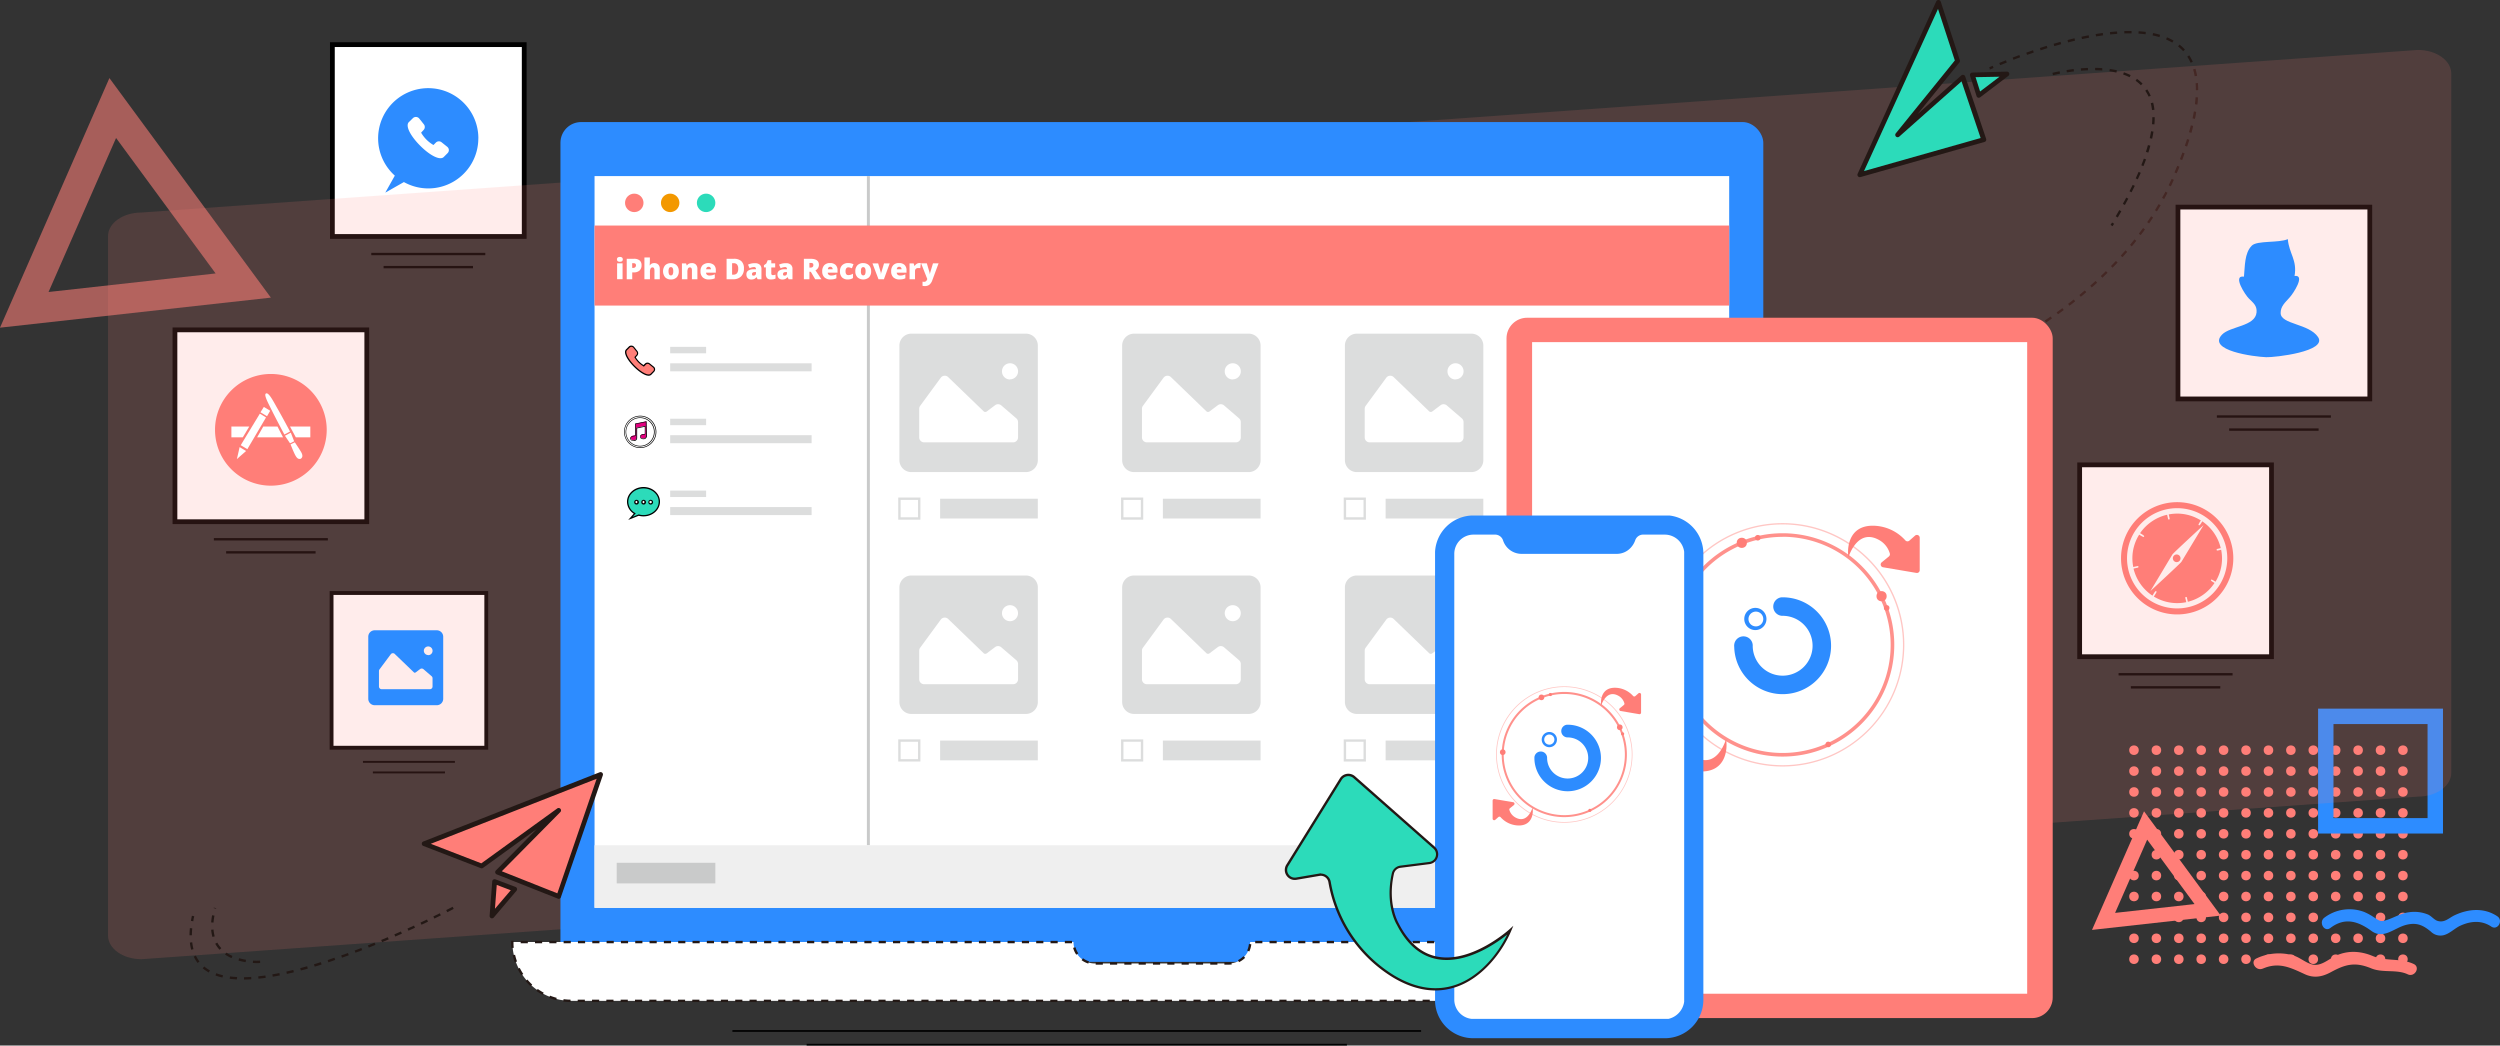 <svg id="idr" xmlns="http://www.w3.org/2000/svg" viewBox="0 0 1047.47 438.06"><rect x="0" y="0" width="1047.47" height="438.06" fill="#333333" stroke="none"/><defs><style>.cls-1{fill:#231815;}.cls-2{fill:#ff7e78;}.cls-3{fill:#2d8cff;}.cls-4{fill:#fff;}.cls-5{opacity:0.15;}.cls-6{fill:#c9caca;}.cls-7{fill:#efefef;}.cls-8{fill:#f39800;}.cls-9{fill:#2cdbba;}.cls-10{fill:#dcdddd;}.cls-11{fill:#e4007f;}.cls-12{opacity:0.85;}.cls-13{opacity:0.44;}.cls-14{opacity:0.57;}</style></defs><title>banner</title><path class="cls-1" d="M704.51,185.85l-.09-1,3-.31.11,1C705.57,185.76,704.51,185.85,704.51,185.85Zm6-.66-.12-1,3-.38.13,1Zm6-.79-.14-1,3-.43.15,1Zm6-.89-.16-1,3-.48.16,1Zm5.94-1-.17-1,3-.52.18,1Zm5.92-1.06-.19-1,3-.56.19,1Zm5.9-1.14-.19-1,2.94-.61.2,1Zm5.89-1.23-.21-1c1-.2,1.94-.42,2.93-.64l.22,1Zm5.87-1.3-.22-1,2.92-.68.23,1Zm5.85-1.39-.23-1,2.91-.72.24,1Zm5.83-1.46-.25-1,2.9-.76.26,1Zm5.81-1.55-.26-1,2.89-.8.27,1Zm5.79-1.64-.28-1,2.88-.84.28.95C777.21,171.2,776.24,171.49,775.29,171.76Zm5.76-1.72-.29-.95,2.86-.89.3,1Zm5.73-1.81-.31-.95,2.85-.93.32,1Zm5.7-1.9-.32-.94,2.83-1,.34.94Zm5.68-2-.34-.94,2.81-1,.35.94Zm5.63-2.09-.35-.94,2.79-1.08.37.93Zm5.6-2.2-.37-.92,2.77-1.13.38.92Zm5.56-2.29-.39-.92,2.75-1.19.4.92Zm5.51-2.41-.41-.91,2.73-1.24.41.91Zm5.46-2.51-.43-.91c.9-.42,1.8-.85,2.69-1.29l.44.9Zm5.38-2.63-.44-.89,2.66-1.35.46.89C833.09,149.31,832.2,149.77,831.3,150.21Zm5.34-2.74-.47-.89c.88-.46,1.76-.93,2.63-1.41l.48.88Zm5.27-2.88-.49-.87c.87-.49,1.74-1,2.6-1.48l.5.87Zm5.21-3-.52-.86,2.57-1.55.52.85Zm5.13-3.15-.54-.84,2.52-1.62.55.83Zm5-3.29-.56-.83c.83-.55,1.66-1.12,2.48-1.69l.57.82C859,134,858.12,134.59,857.29,135.15Zm5-3.43-.58-.81,2.42-1.77.6.8Zm4.85-3.59-.61-.79c.79-.61,1.58-1.22,2.36-1.84l.62.78C868.68,126.9,867.88,127.52,867.09,128.13Zm4.72-3.74-.63-.77,2.3-1.92.65.76Zm4.6-3.9-.66-.75,2.23-2,.67.74C877.91,119.16,877.16,119.83,876.41,120.49Zm4.44-4.06-.68-.73c.72-.68,1.44-1.38,2.15-2.07l.7.71C882.31,115,881.58,115.74,880.85,116.43Zm4.29-4.22-.71-.7,2.07-2.16.72.68C886.54,110.77,885.85,111.49,885.14,112.21Zm4.12-4.39-.74-.67c.66-.74,1.32-1.48,2-2.23l.76.65C890.59,106.33,889.93,107.08,889.26,107.82Zm3.92-4.54-.77-.64c.63-.77,1.26-1.54,1.87-2.32l.79.62Q894.14,102.13,893.18,103.28Zm3.73-4.72-.8-.6q.9-1.18,1.77-2.4l.81.58C898.11,97,897.51,97.76,896.91,98.56Zm3.51-4.88-.82-.57c.56-.82,1.11-1.65,1.66-2.48l.84.55C901.55,92,901,92.85,900.42,93.68Zm3.29-5.05-.85-.52c.52-.85,1-1.7,1.54-2.56l.86.51C904.75,86.92,904.23,87.78,903.71,88.63Zm3-5.19-.88-.49c.48-.87,1-1.74,1.41-2.63l.89.47C907.71,81.68,907.23,82.56,906.75,83.44Zm2.78-5.34-.9-.44c.44-.89.86-1.79,1.28-2.7l.91.42C910.4,76.29,910,77.2,909.53,78.1ZM912,72.63l-.92-.4c.4-.93.78-1.85,1.15-2.76l.93.38C912.83,70.76,912.44,71.69,912,72.63Zm2.28-5.57-.93-.36c.36-1,.72-1.88,1.05-2.8l.94.35C915,65.17,914.69,66.11,914.32,67.06Zm2.07-5.65-.95-.33c.33-1,.64-1.91.94-2.83l1,.3C917,59.48,916.72,60.44,916.39,61.41Zm1.81-5.75-1-.27c.28-1,.54-2,.77-2.89l1,.25Q918.62,54.18,918.2,55.66Zm1.47-5.85-1-.21c.22-1,.41-2,.57-2.92l1,.17C920.08,47.81,919.89,48.8,919.67,49.81Zm1-6-1-.13c.13-1,.22-2,.28-2.95l1,.06C920.92,41.81,920.82,42.83,920.69,43.86Zm-.6-6h0c0-1,0-2-.12-2.94l1-.08c.08,1,.12,2,.12,3Zm-.49-5.87a24.41,24.41,0,0,0-.67-2.86l1-.29a26.32,26.32,0,0,1,.71,3Zm-85.88-2.8v-.5l-.2-.46,1.43-.63.39.92-1.38.61Zm4.39-1.84-.39-.92,2.8-1.13.37.93Zm79.79-1a19.67,19.67,0,0,0-1.4-2.56l.84-.55a20.47,20.47,0,0,1,1.47,2.69Zm-74.22-1.25-.36-.93,2.82-1.06.35.94ZM849.31,23l-.33-.94,2.84-1,.32.94Zm65.41-1.54a18.4,18.4,0,0,0-2.14-2l.63-.78a19.37,19.37,0,0,1,2.24,2.09ZM855,21.1l-.31-1,2.88-.9.29.95Zm5.73-1.76-.28-1,2.9-.82.26,1C862.63,18.79,861.67,19.07,860.72,19.34Zm49.45-1.49a24.74,24.74,0,0,0-2.63-1.3l.39-.92A23.29,23.29,0,0,1,910.67,17Zm-43.67-.09-.25-1,2.93-.72.23,1Zm5.82-1.37-.21-1c1-.21,2-.41,3-.6l.19,1Q873.79,16.08,872.32,16.39Zm32.45-.83c-.92-.27-1.88-.51-2.87-.71l.2-1c1,.2,2,.45,2.95.73Zm-26.57-.29-.16-1c1-.17,2-.32,3-.46l.13,1C880.17,15,879.19,15.1,878.2,15.27Zm5.92-.82-.11-1c1-.11,2-.2,3-.27l.07,1C886.11,14.25,885.12,14.34,884.12,14.45ZM899,14.37c-1-.13-2-.22-3-.28l.06-1c1,.06,2,.16,3,.28ZM890.07,14l0-1c.78,0,1.55,0,2.32,0h.7v1h-.69C891.6,14,890.84,14,890.07,14Z"/><circle class="cls-2" cx="894.11" cy="314.32" r="2"/><circle class="cls-2" cx="903.5" cy="314.32" r="2"/><circle class="cls-2" cx="912.89" cy="314.32" r="2"/><circle class="cls-2" cx="922.28" cy="314.32" r="2"/><circle class="cls-2" cx="931.67" cy="314.32" r="2"/><circle class="cls-2" cx="941.06" cy="314.32" r="2"/><circle class="cls-2" cx="950.46" cy="314.32" r="2"/><circle class="cls-2" cx="959.85" cy="314.32" r="2"/><circle class="cls-2" cx="969.24" cy="314.32" r="2"/><circle class="cls-2" cx="978.63" cy="314.32" r="2"/><circle class="cls-2" cx="988.02" cy="314.32" r="2"/><circle class="cls-2" cx="997.41" cy="314.32" r="2"/><circle class="cls-2" cx="1006.8" cy="314.32" r="2"/><circle class="cls-2" cx="894.11" cy="323.08" r="2"/><circle class="cls-2" cx="903.5" cy="323.08" r="2"/><circle class="cls-2" cx="912.89" cy="323.08" r="2"/><circle class="cls-2" cx="922.28" cy="323.08" r="2"/><circle class="cls-2" cx="931.67" cy="323.08" r="2"/><circle class="cls-2" cx="941.06" cy="323.08" r="2"/><circle class="cls-2" cx="950.46" cy="323.08" r="2"/><circle class="cls-2" cx="959.85" cy="323.08" r="2"/><circle class="cls-2" cx="969.24" cy="323.08" r="2"/><circle class="cls-2" cx="978.63" cy="323.08" r="2"/><circle class="cls-2" cx="988.02" cy="323.08" r="2"/><circle class="cls-2" cx="997.41" cy="323.08" r="2"/><circle class="cls-2" cx="1006.8" cy="323.08" r="2"/><circle class="cls-2" cx="894.11" cy="331.83" r="2"/><circle class="cls-2" cx="903.5" cy="331.83" r="2"/><circle class="cls-2" cx="912.89" cy="331.83" r="2"/><circle class="cls-2" cx="922.28" cy="331.83" r="2"/><circle class="cls-2" cx="931.67" cy="331.83" r="2"/><circle class="cls-2" cx="941.06" cy="331.83" r="2"/><circle class="cls-2" cx="950.46" cy="331.83" r="2"/><circle class="cls-2" cx="959.85" cy="331.83" r="2"/><circle class="cls-2" cx="969.24" cy="331.83" r="2"/><circle class="cls-2" cx="978.63" cy="331.83" r="2"/><circle class="cls-2" cx="988.02" cy="331.83" r="2"/><circle class="cls-2" cx="997.41" cy="331.83" r="2"/><circle class="cls-2" cx="1006.8" cy="331.83" r="2"/><circle class="cls-2" cx="894.11" cy="340.59" r="2"/><circle class="cls-2" cx="903.5" cy="340.59" r="2"/><circle class="cls-2" cx="912.89" cy="340.59" r="2"/><circle class="cls-2" cx="922.28" cy="340.59" r="2"/><circle class="cls-2" cx="931.67" cy="340.59" r="2"/><circle class="cls-2" cx="941.06" cy="340.59" r="2"/><circle class="cls-2" cx="950.46" cy="340.59" r="2"/><circle class="cls-2" cx="959.85" cy="340.59" r="2"/><circle class="cls-2" cx="969.24" cy="340.59" r="2"/><circle class="cls-2" cx="978.63" cy="340.59" r="2"/><circle class="cls-2" cx="988.02" cy="340.59" r="2"/><circle class="cls-2" cx="997.41" cy="340.59" r="2"/><circle class="cls-2" cx="1006.8" cy="340.59" r="2"/><circle class="cls-2" cx="894.11" cy="349.35" r="2"/><circle class="cls-2" cx="903.5" cy="349.35" r="2"/><circle class="cls-2" cx="912.89" cy="349.35" r="2"/><circle class="cls-2" cx="922.28" cy="349.35" r="2"/><circle class="cls-2" cx="931.67" cy="349.35" r="2"/><circle class="cls-2" cx="941.06" cy="349.35" r="2"/><circle class="cls-2" cx="950.46" cy="349.35" r="2"/><circle class="cls-2" cx="959.85" cy="349.35" r="2"/><circle class="cls-2" cx="969.24" cy="349.35" r="2"/><circle class="cls-2" cx="978.63" cy="349.35" r="2"/><circle class="cls-2" cx="988.02" cy="349.35" r="2"/><circle class="cls-2" cx="997.41" cy="349.35" r="2"/><circle class="cls-2" cx="1006.8" cy="349.35" r="2"/><circle class="cls-2" cx="894.11" cy="358.11" r="2"/><circle class="cls-2" cx="903.5" cy="358.11" r="2"/><circle class="cls-2" cx="912.89" cy="358.11" r="2"/><circle class="cls-2" cx="922.28" cy="358.11" r="2"/><circle class="cls-2" cx="931.67" cy="358.11" r="2"/><circle class="cls-2" cx="941.06" cy="358.11" r="2"/><circle class="cls-2" cx="950.46" cy="358.11" r="2"/><circle class="cls-2" cx="959.85" cy="358.11" r="2"/><circle class="cls-2" cx="969.24" cy="358.11" r="2"/><circle class="cls-2" cx="978.63" cy="358.11" r="2"/><circle class="cls-2" cx="988.02" cy="358.11" r="2"/><circle class="cls-2" cx="997.41" cy="358.11" r="2"/><circle class="cls-2" cx="1006.8" cy="358.11" r="2"/><circle class="cls-2" cx="894.11" cy="366.86" r="2"/><circle class="cls-2" cx="903.5" cy="366.86" r="2"/><circle class="cls-2" cx="912.89" cy="366.86" r="2"/><circle class="cls-2" cx="922.28" cy="366.86" r="2"/><circle class="cls-2" cx="931.67" cy="366.86" r="2"/><circle class="cls-2" cx="941.06" cy="366.86" r="2"/><circle class="cls-2" cx="950.46" cy="366.86" r="2"/><circle class="cls-2" cx="959.85" cy="366.86" r="2"/><circle class="cls-2" cx="969.24" cy="366.86" r="2"/><circle class="cls-2" cx="978.63" cy="366.86" r="2"/><circle class="cls-2" cx="988.02" cy="366.86" r="2"/><circle class="cls-2" cx="997.41" cy="366.86" r="2"/><circle class="cls-2" cx="1006.8" cy="366.86" r="2"/><circle class="cls-2" cx="894.11" cy="375.62" r="2"/><circle class="cls-2" cx="903.5" cy="375.62" r="2"/><circle class="cls-2" cx="912.89" cy="375.62" r="2"/><circle class="cls-2" cx="922.28" cy="375.62" r="2"/><circle class="cls-2" cx="931.67" cy="375.62" r="2"/><circle class="cls-2" cx="941.06" cy="375.62" r="2"/><circle class="cls-2" cx="950.46" cy="375.62" r="2"/><circle class="cls-2" cx="959.85" cy="375.62" r="2"/><circle class="cls-2" cx="969.24" cy="375.62" r="2"/><circle class="cls-2" cx="978.63" cy="375.62" r="2"/><circle class="cls-2" cx="988.02" cy="375.62" r="2"/><circle class="cls-2" cx="997.41" cy="375.62" r="2"/><circle class="cls-2" cx="1006.8" cy="375.62" r="2"/><circle class="cls-2" cx="894.11" cy="384.38" r="2"/><circle class="cls-2" cx="903.5" cy="384.38" r="2"/><circle class="cls-2" cx="912.89" cy="384.38" r="2"/><circle class="cls-2" cx="922.28" cy="384.38" r="2"/><circle class="cls-2" cx="931.67" cy="384.38" r="2"/><circle class="cls-2" cx="941.06" cy="384.38" r="2"/><circle class="cls-2" cx="950.46" cy="384.38" r="2"/><circle class="cls-2" cx="959.85" cy="384.38" r="2"/><circle class="cls-2" cx="969.24" cy="384.38" r="2"/><circle class="cls-2" cx="978.63" cy="384.38" r="2"/><circle class="cls-2" cx="988.02" cy="384.38" r="2"/><circle class="cls-2" cx="997.41" cy="384.38" r="2"/><circle class="cls-2" cx="1006.8" cy="384.38" r="2"/><circle class="cls-2" cx="894.11" cy="393.14" r="2"/><circle class="cls-2" cx="903.5" cy="393.14" r="2"/><circle class="cls-2" cx="912.89" cy="393.14" r="2"/><circle class="cls-2" cx="922.28" cy="393.14" r="2"/><circle class="cls-2" cx="931.67" cy="393.14" r="2"/><circle class="cls-2" cx="941.06" cy="393.14" r="2"/><circle class="cls-2" cx="950.46" cy="393.14" r="2"/><circle class="cls-2" cx="959.85" cy="393.14" r="2"/><circle class="cls-2" cx="969.24" cy="393.14" r="2"/><circle class="cls-2" cx="978.63" cy="393.14" r="2"/><circle class="cls-2" cx="988.02" cy="393.14" r="2"/><circle class="cls-2" cx="997.41" cy="393.14" r="2"/><circle class="cls-2" cx="1006.8" cy="393.14" r="2"/><circle class="cls-2" cx="894.11" cy="401.9" r="2"/><circle class="cls-2" cx="903.5" cy="401.9" r="2"/><circle class="cls-2" cx="912.89" cy="401.9" r="2"/><circle class="cls-2" cx="922.28" cy="401.9" r="2"/><circle class="cls-2" cx="931.67" cy="401.9" r="2"/><circle class="cls-2" cx="941.06" cy="401.9" r="2"/><circle class="cls-2" cx="950.46" cy="401.9" r="2"/><circle class="cls-2" cx="959.85" cy="401.9" r="2"/><circle class="cls-2" cx="969.24" cy="401.9" r="2"/><circle class="cls-2" cx="978.63" cy="401.9" r="2"/><circle class="cls-2" cx="988.02" cy="401.9" r="2"/><circle class="cls-2" cx="997.41" cy="401.9" r="2"/><circle class="cls-2" cx="1006.8" cy="401.9" r="2"/><path class="cls-3" d="M1023.58,349.24H971.25V296.91h52.33Zm-45.88-6.46h39.42V303.37H977.7Z"/><path class="cls-2" d="M930.47,383.62l-53.94,6,21.79-49.7Zm-44.27-1.13,33.28-3.69-19.84-27Z"/><path class="cls-2" d="M948.11,405.83c6.71-2.88,11.53-.44,17.6,2.36,3.9,1.79,7.39,1.06,11-.92,6.23-3.37,10.17-4.28,16.86-1.52,4.91,2,10.58.27,15.24,2.48,2.89,1.37,5.43-2.94,2.52-4.32-5.5-2.6-11.53-1-17.14-3.33-5-2.1-10.19-2.47-15.26-.25-3.09,1.36-6.37,4.65-10,3.8-2.79-.65-5.2-2.92-8-3.79a21.85,21.85,0,0,0-15.4,1.18c-3,1.26-.4,5.57,2.53,4.31Z"/><path class="cls-3" d="M976.43,388.79c6.1-4.62,11.64-2.77,17.19,1.27,5.15,3.74,9.53-1.4,14.81-2.62,4.31-1,6.9.26,10.11,2.93a5.65,5.65,0,0,0,5.06,1.52c2.69-.54,4.9-3,7.36-4.08,4.31-1.94,8.81-2.3,12.85.41,2.68,1.8,5.18-2.53,2.52-4.32-5.48-3.68-12.11-3.15-17.9-.41-2.43,1.15-4.27,3.35-7.31,2.29-1.2-.42-2.48-2-3.76-2.58a15.09,15.09,0,0,0-7.86-1c-3.6.43-6.28,2.26-9.6,3.31-2.68.85-3.08.18-5.33-1.23a23.53,23.53,0,0,0-4-2.18,17.44,17.44,0,0,0-16.7,2.4c-2.53,1.92,0,6.26,2.53,4.31Z"/><rect x="306.87" y="431.6" width="288.56" height="0.73"/><rect x="337.98" y="437.33" width="226.35" height="0.73"/><rect x="89.6" y="225.45" width="47.78" height="1"/><rect x="94.75" y="230.93" width="37.48" height="1"/><rect class="cls-4" x="73.3" y="138.21" width="80.38" height="80.38"/><path d="M154.68,219.59H72.3V137.21h82.38Zm-80.38-2h78.38V139.21H74.3Z"/><rect x="152.07" y="318.81" width="38.53" height="0.81"/><rect x="156.22" y="323.23" width="30.22" height="0.81"/><rect class="cls-4" x="138.93" y="248.46" width="64.82" height="64.82"/><path d="M204.55,314.09H138.12V247.66h66.43Zm-64.82-1.61h63.21V249.27H139.73Z"/><rect x="928.84" y="174.01" width="47.78" height="1"/><rect x="933.99" y="179.49" width="37.48" height="1"/><rect class="cls-4" x="912.54" y="86.77" width="80.38" height="80.38"/><path d="M993.92,168.15H911.54V85.77h82.38Zm-80.38-2h78.38V87.77H913.54Z"/><rect x="887.65" y="282.01" width="47.78" height="1"/><rect x="892.8" y="287.49" width="37.48" height="1"/><rect class="cls-4" x="871.35" y="194.77" width="80.38" height="80.38"/><path d="M952.73,276.15H870.35V193.77h82.38Zm-80.38-2h78.38V195.77H872.35Z"/><rect x="155.56" y="105.93" width="47.78" height="1"/><rect x="160.71" y="111.42" width="37.48" height="1"/><rect class="cls-4" x="139.26" y="18.7" width="80.38" height="80.38"/><path d="M220.64,100.08H138.26V17.7h82.38Zm-80.38-2h78.38V19.7H140.26Z"/><g class="cls-5"><path class="cls-2" d="M1013.05,333.77,59.27,401.89c-7.72,0-14-4.42-14-9.87V98.92c0-5.45,6.25-9.87,14-9.87l953.78-68.12c7.71,0,14,4.42,14,9.86V323.9C1027,329.35,1020.76,333.77,1013.05,333.77Z"/></g><rect class="cls-3" x="234.82" y="51.14" width="503.98" height="351.88" rx="8.68"/><rect class="cls-4" x="249.11" y="73.78" width="475.4" height="306.59"/><rect class="cls-6" x="363.22" y="73.78" width="1.24" height="280.37"/><rect class="cls-7" x="249.11" y="354.16" width="475.4" height="26.21"/><rect class="cls-2" x="249.11" y="94.5" width="475.4" height="33.53"/><path class="cls-4" d="M759,394.69a24.65,24.65,0,0,1-24.66,24.66h-495a24.66,24.66,0,0,1-24.66-24.66H449.78a9,9,0,0,0,9,9h56a9,9,0,0,0,9-9Z"/><path class="cls-1" d="M734.32,419.85h-.27v-1h.27a23.76,23.76,0,0,0,2.67-.15l.11,1A25.91,25.91,0,0,1,734.32,419.85Zm-3.27,0h-3v-1h3Zm-6,0h-3v-1h3Zm-6,0h-3v-1h3Zm-6,0h-3v-1h3Zm-6,0h-3v-1h3Zm-6,0h-3v-1h3Zm-6,0h-3v-1h3Zm-6,0h-3v-1h3Zm-6,0h-3v-1h3Zm-6,0h-3v-1h3Zm-6,0h-3v-1h3Zm-6,0h-3v-1h3Zm-6,0h-3v-1h3Zm-6,0h-3v-1h3Zm-6,0h-3v-1h3Zm-6,0h-3v-1h3Zm-6,0h-3v-1h3Zm-6,0h-3v-1h3Zm-6,0h-3v-1h3Zm-6,0h-3v-1h3Zm-6,0h-3v-1h3Zm-6,0h-3v-1h3Zm-6,0h-3v-1h3Zm-6,0h-3v-1h3Zm-6,0h-3v-1h3Zm-6,0h-3v-1h3Zm-6,0h-3v-1h3Zm-6,0h-3v-1h3Zm-6,0h-3v-1h3Zm-6,0h-3v-1h3Zm-6,0h-3v-1h3Zm-6,0h-3v-1h3Zm-6,0h-3v-1h3Zm-6,0h-3v-1h3Zm-6,0h-3v-1h3Zm-6,0h-3v-1h3Zm-6,0h-3v-1h3Zm-6,0h-3v-1h3Zm-6,0h-3v-1h3Zm-6,0h-3v-1h3Zm-6,0h-3v-1h3Zm-6,0h-3v-1h3Zm-6,0h-3v-1h3Zm-6,0h-3v-1h3Zm-6,0h-3v-1h3Zm-6,0h-3v-1h3Zm-6,0h-3v-1h3Zm-6,0h-3v-1h3Zm-6,0h-3v-1h3Zm-6,0h-3v-1h3Zm-6,0h-3v-1h3Zm-6,0h-3v-1h3Zm-6,0h-3v-1h3Zm-6,0h-3v-1h3Zm-6,0h-3v-1h3Zm-6,0h-3v-1h3Zm-6,0h-3v-1h3Zm-6,0h-3v-1h3Zm-6,0h-3v-1h3Zm-6,0h-3v-1h3Zm-6,0h-3v-1h3Zm-6,0h-3v-1h3Zm-6,0h-3v-1h3Zm-6,0h-3v-1h3Zm-6,0h-3v-1h3Zm-6,0h-3v-1h3Zm-6,0h-3v-1h3Zm-6,0h-3v-1h3Zm-6,0h-3v-1h3Zm-6,0h-3v-1h3Zm-6,0h-3v-1h3Zm-6,0h-3v-1h3Zm-6,0h-3v-1h3Zm-6,0h-3v-1h3Zm-6,0h-3v-1h3Zm-6,0h-3v-1h3Zm-6,0h-3v-1h3Zm-6,0h-3v-1h3Zm-6,0h-3v-1h3Zm-6,0h-3v-1h3Zm-6,0h-3v-1h3Zm-6,0h-3v-1h3Zm-6,0a28.06,28.06,0,0,1-3.05-.22l.13-1a23.77,23.77,0,0,0,2.93.21Zm501.06-.68-.23-1a22.74,22.74,0,0,0,2.81-.85l.35.94A24.7,24.7,0,0,1,740.11,419.17ZM233,419.05a25.34,25.34,0,0,1-2.91-.95l.37-.93a23.29,23.29,0,0,0,2.79.91Zm512.85-2-.46-.89a23.65,23.65,0,0,0,2.52-1.51l.57.83A26.84,26.84,0,0,1,745.84,417.06Zm-518.53-.25a25.54,25.54,0,0,1-2.59-1.62l.58-.82a23.63,23.63,0,0,0,2.49,1.56Zm523.57-3.19-.66-.75c.4-.36.79-.72,1.17-1.1s.62-.64.92-1l.75.66q-.46.53-1,1C751.71,412.87,751.3,413.25,750.88,413.62Zm-528.54-.35a26,26,0,0,1-2.13-2.2l.76-.65a23.89,23.89,0,0,0,2,2.11ZM755,409.07l-.82-.58a22.91,22.91,0,0,0,1.53-2.5l.89.47A26.07,26.07,0,0,1,755,409.07Zm-536.59-.44a25.62,25.62,0,0,1-1.54-2.64l.9-.45a22.94,22.94,0,0,0,1.47,2.54Zm296.42-4.45H513v-1h1.75a9.23,9.23,0,0,0,1.18-.08l.14,1A9.76,9.76,0,0,1,514.78,404.18Zm-4.75,0h-3v-1h3Zm-6,0h-3v-1h3Zm-6,0h-3v-1h3Zm-6,0h-3v-1h3Zm-6,0h-3v-1h3Zm-6,0h-3v-1h3Zm-6,0h-3v-1h3Zm-6,0h-3v-1h3Zm-6,0h-3v-1h3Zm-6.1-.45a9.72,9.72,0,0,1-2.81-1.44l.6-.8a8.54,8.54,0,0,0,2.51,1.29Zm301.88-.06-.93-.36a24.58,24.58,0,0,0,.88-2.8l1,.24A23,23,0,0,1,757.81,403.67Zm-542.19-.49a22.88,22.88,0,0,1-.86-2.93l1-.22a22.62,22.62,0,0,0,.82,2.81Zm303.49,0-.46-.89a8.5,8.5,0,0,0,2.18-1.58l.1-.09.72.69-.11.11A10,10,0,0,1,519.11,403.15ZM450.94,400a9.42,9.42,0,0,1-1.32-2.86l1-.26a8.27,8.27,0,0,0,1.18,2.56Zm72.49-1.33-.9-.42a8.53,8.53,0,0,0,.75-2.72l1,.11A9.44,9.44,0,0,1,523.43,398.68Zm235.85-.94-1-.12a24,24,0,0,0,.18-2.93h1A26,26,0,0,1,759.28,397.74Zm-545-.51c-.08-.84-.12-1.69-.13-2.54v-.5h1v.92c0,.68,0,1.35.12,2Zm542.64-2h-3v-1h3Zm-6,0h-3v-1h3Zm-6,0h-3v-1h3Zm-6,0h-3v-1h3Zm-6,0h-3v-1h3Zm-6,0h-3v-1h3Zm-6,0h-3v-1h3Zm-6,0h-3v-1h3Zm-6,0h-3v-1h3Zm-6,0h-3v-1h3Zm-6,0h-3v-1h3Zm-6,0h-3v-1h3Zm-6,0h-3v-1h3Zm-6,0h-3v-1h3Zm-6,0h-3v-1h3Zm-6,0h-3v-1h3Zm-6,0h-3v-1h3Zm-6,0h-3v-1h3Zm-6,0h-3v-1h3Zm-6,0h-3v-1h3Zm-6,0h-3v-1h3Zm-6,0h-3v-1h3Zm-6,0h-3v-1h3Zm-6,0h-3v-1h3Zm-6,0h-3v-1h3Zm-6,0h-3v-1h3Zm-6,0h-3v-1h3Zm-6,0h-3v-1h3Zm-6,0h-3v-1h3Zm-6,0h-3v-1h3Zm-6,0h-3v-1h3Zm-6,0h-3v-1h3Zm-6,0h-3v-1h3Zm-6,0h-3v-1h3Zm-6,0h-3v-1h3Zm-6,0h-3v-1h3Zm-6,0h-3v-1h3Zm-6,0h-3v-1h3Zm-6,0h-3v-1h3Zm-79.76,0h-3v-1h3Zm-6,0h-3v-1h3Zm-6,0h-3v-1h3Zm-6,0h-3v-1h3Zm-6,0h-3v-1h3Zm-6,0h-3v-1h3Zm-6,0h-3v-1h3Zm-6,0h-3v-1h3Zm-6,0h-3v-1h3Zm-6,0h-3v-1h3Zm-6,0h-3v-1h3Zm-6,0h-3v-1h3Zm-6,0h-3v-1h3Zm-6,0h-3v-1h3Zm-6,0h-3v-1h3Zm-6,0h-3v-1h3Zm-6,0h-3v-1h3Zm-6,0h-3v-1h3Zm-6,0h-3v-1h3Zm-6,0h-3v-1h3Zm-6,0h-3v-1h3Zm-6,0h-3v-1h3Zm-6,0h-3v-1h3Zm-6,0h-3v-1h3Zm-6,0h-3v-1h3Zm-6,0h-3v-1h3Zm-6,0h-3v-1h3Zm-6,0h-3v-1h3Zm-6,0h-3v-1h3Zm-6,0h-3v-1h3Zm-6,0h-3v-1h3Zm-6,0h-3v-1h3Zm-6,0h-3v-1h3Zm-6,0h-3v-1h3Zm-6,0h-3v-1h3Zm-6,0h-3v-1h3Zm-6,0h-3v-1h3Zm-6,0h-3v-1h3Zm-6,0h-3v-1h3Z"/><circle class="cls-2" cx="265.75" cy="85" r="3.87"/><circle class="cls-8" cx="280.8" cy="85" r="3.87"/><circle class="cls-9" cx="295.85" cy="85" r="3.87"/><path class="cls-4" d="M258.5,108.68a1,1,0,0,1,.29-.76,1.38,1.38,0,0,1,.93-.26,1.41,1.41,0,0,1,.93.26,1,1,0,0,1,.29.76c0,.68-.41,1-1.22,1S258.5,109.36,258.5,108.68Zm2.35,8.3h-2.29v-6.64h2.29Z"/><path class="cls-4" d="M268.8,111.13a2.88,2.88,0,0,1-.84,2.22,3.44,3.44,0,0,1-2.41.78h-.65V117h-2.31v-8.57h3a3.59,3.59,0,0,1,2.44.71A2.52,2.52,0,0,1,268.8,111.13Zm-3.9,1.12h.42a1.13,1.13,0,0,0,.83-.3,1,1,0,0,0,.31-.81c0-.57-.32-.86-1-.86h-.6Z"/><path class="cls-4" d="M274.21,117v-3.63c0-.89-.26-1.33-.79-1.33a.9.9,0,0,0-.83.47,3.34,3.34,0,0,0-.27,1.57V117H270v-9.12h2.29v1.29q0,.88-.09,2h.11a1.81,1.81,0,0,1,.78-.73,2.44,2.44,0,0,1,1-.21,2.3,2.3,0,0,1,1.74.64,2.5,2.5,0,0,1,.61,1.8V117Z"/><path class="cls-4" d="M284.41,113.64a3.53,3.53,0,0,1-.87,2.54,3.24,3.24,0,0,1-2.46.91,3.17,3.17,0,0,1-2.4-.93,4,4,0,0,1,0-5,3.28,3.28,0,0,1,2.46-.9,3.49,3.49,0,0,1,1.73.42,2.83,2.83,0,0,1,1.16,1.19A3.86,3.86,0,0,1,284.41,113.64Zm-4.3,0a2.94,2.94,0,0,0,.23,1.3.79.79,0,0,0,.77.45.78.78,0,0,0,.75-.45,3,3,0,0,0,.22-1.3,2.86,2.86,0,0,0-.22-1.28.79.79,0,0,0-.76-.44.8.8,0,0,0-.76.43A2.89,2.89,0,0,0,280.11,113.64Z"/><path class="cls-4" d="M289.91,117v-3.63a2.06,2.06,0,0,0-.19-1,.65.65,0,0,0-.61-.33.88.88,0,0,0-.84.46,3.54,3.54,0,0,0-.26,1.59V117h-2.29v-6.64h1.73l.28.82h.14a1.81,1.81,0,0,1,.81-.71,3,3,0,0,1,1.19-.23,2.26,2.26,0,0,1,1.72.64,2.47,2.47,0,0,1,.61,1.8V117Z"/><path class="cls-4" d="M297,117.09a3.55,3.55,0,0,1-2.57-.88,3.32,3.32,0,0,1-.92-2.51,3.6,3.6,0,0,1,.85-2.58,3.77,3.77,0,0,1,4.74-.12,3,3,0,0,1,.82,2.25v1h-4.09a1.15,1.15,0,0,0,.4.88,1.62,1.62,0,0,0,1.05.31,4.86,4.86,0,0,0,1.11-.11,6.11,6.11,0,0,0,1.1-.39v1.65a4.12,4.12,0,0,1-1.12.38A7.76,7.76,0,0,1,297,117.09Zm-.13-5.31a1,1,0,0,0-.68.25,1.21,1.21,0,0,0-.32.8h2a1.2,1.2,0,0,0-.27-.77A.91.91,0,0,0,296.83,111.78Z"/><path class="cls-4" d="M311.7,112.51a4.4,4.4,0,0,1-1.18,3.3A4.51,4.51,0,0,1,307.2,117h-2.77v-8.57h3a4.49,4.49,0,0,1,3.19,1A4,4,0,0,1,311.7,112.51Zm-2.4.08a2.72,2.72,0,0,0-.47-1.74,1.71,1.71,0,0,0-1.41-.57h-.68v4.8h.52a1.88,1.88,0,0,0,1.55-.62A3,3,0,0,0,309.3,112.59Z"/><path class="cls-4" d="M317.43,117l-.44-.88h-.05a2.54,2.54,0,0,1-.94.78,3.11,3.11,0,0,1-1.24.21,2,2,0,0,1-1.48-.56,2.19,2.19,0,0,1-.54-1.58,1.8,1.8,0,0,1,.74-1.58,4,4,0,0,1,2.14-.58l1.11,0v-.09a.72.72,0,0,0-.81-.82,4.8,4.8,0,0,0-1.85.49l-.66-1.51a6.34,6.34,0,0,1,2.93-.6,2.87,2.87,0,0,1,2,.63,2.28,2.28,0,0,1,.7,1.77V117Zm-1.7-1.5a1,1,0,0,0,.71-.27.85.85,0,0,0,.3-.68V114l-.53,0c-.75,0-1.13.31-1.13.84S315.3,115.48,315.73,115.48Z"/><path class="cls-4" d="M323.83,115.28a3.23,3.23,0,0,0,1.11-.23v1.67a4.38,4.38,0,0,1-.89.29,5.54,5.54,0,0,1-1,.08,2.16,2.16,0,0,1-1.66-.56,2.55,2.55,0,0,1-.51-1.74v-2.74h-.8v-.93l1-.72.59-1.39h1.5v1.33h1.63v1.71h-1.63v2.59C323.21,115.07,323.41,115.28,323.83,115.28Z"/><path class="cls-4" d="M330.43,117l-.44-.88h-.05a2.62,2.62,0,0,1-.94.78,3.16,3.16,0,0,1-1.25.21,2,2,0,0,1-1.47-.56,2.19,2.19,0,0,1-.54-1.58,1.77,1.77,0,0,1,.74-1.58,4,4,0,0,1,2.14-.58l1.1,0v-.09a.72.72,0,0,0-.81-.82,4.76,4.76,0,0,0-1.84.49l-.66-1.51a6.34,6.34,0,0,1,2.93-.6,2.83,2.83,0,0,1,2,.63,2.25,2.25,0,0,1,.7,1.77V117Zm-1.7-1.5a1,1,0,0,0,.71-.27.84.84,0,0,0,.29-.68V114l-.52,0c-.76,0-1.13.31-1.13.84S328.29,115.48,328.73,115.48Z"/><path class="cls-4" d="M339.14,113.86V117h-2.32v-8.57h2.81q3.5,0,3.49,2.53a2.52,2.52,0,0,1-1.45,2.3l2.5,3.74h-2.63l-1.82-3.12Zm0-1.74h.43c.81,0,1.22-.36,1.22-1.07s-.4-.89-1.19-.89h-.46Z"/><path class="cls-4" d="M348,117.09a3.56,3.56,0,0,1-2.58-.88,3.32,3.32,0,0,1-.92-2.51,3.65,3.65,0,0,1,.85-2.58,3.19,3.19,0,0,1,2.43-.9,3.24,3.24,0,0,1,2.32.78,3,3,0,0,1,.81,2.25v1h-4.09a1.12,1.12,0,0,0,.41.88,1.57,1.57,0,0,0,1,.31,4.86,4.86,0,0,0,1.11-.11,5.85,5.85,0,0,0,1.1-.39v1.65a4.17,4.17,0,0,1-1.11.38A7.83,7.83,0,0,1,348,117.09Zm-.14-5.31a1,1,0,0,0-.68.25,1.2,1.2,0,0,0-.31.8h2a1.1,1.1,0,0,0-.27-.77A.9.9,0,0,0,347.88,111.78Z"/><path class="cls-4" d="M355.25,117.09a3.26,3.26,0,0,1-2.47-.88,3.49,3.49,0,0,1-.84-2.52,3.44,3.44,0,0,1,.91-2.56,3.49,3.49,0,0,1,2.58-.91,4.94,4.94,0,0,1,2.18.5l-.68,1.7a6.78,6.78,0,0,0-.76-.29,2.29,2.29,0,0,0-.74-.11,1,1,0,0,0-.86.43,2.15,2.15,0,0,0-.3,1.23c0,1.06.39,1.59,1.18,1.59a3.57,3.57,0,0,0,1.93-.59v1.83A3.77,3.77,0,0,1,355.25,117.09Z"/><path class="cls-4" d="M365,113.64a3.49,3.49,0,0,1-.88,2.54,3.67,3.67,0,0,1-4.86,0,3.51,3.51,0,0,1-.89-2.52,3.44,3.44,0,0,1,.88-2.52,3.25,3.25,0,0,1,2.45-.9,3.46,3.46,0,0,1,1.73.42,2.78,2.78,0,0,1,1.16,1.19A3.87,3.87,0,0,1,365,113.64Zm-4.3,0a2.8,2.8,0,0,0,.23,1.3.87.87,0,0,0,1.52,0,3.11,3.11,0,0,0,.22-1.3,2.84,2.84,0,0,0-.23-1.28.87.87,0,0,0-1.51,0A2.75,2.75,0,0,0,360.74,113.64Z"/><path class="cls-4" d="M368.08,117l-2.53-6.64h2.39l1.13,3.92a.84.84,0,0,0,0,.1s0,.1,0,.17l0,.2a1.55,1.55,0,0,1,0,.21h.05a2.37,2.37,0,0,1,.1-.67l1.18-3.93h2.38L370.35,117Z"/><path class="cls-4" d="M376.88,117.09a3.57,3.57,0,0,1-2.58-.88,3.32,3.32,0,0,1-.91-2.51,3.6,3.6,0,0,1,.85-2.58,3.15,3.15,0,0,1,2.42-.9A3.24,3.24,0,0,1,379,111a3,3,0,0,1,.82,2.25v1h-4.1a1.15,1.15,0,0,0,.41.88,1.57,1.57,0,0,0,1,.31,4.89,4.89,0,0,0,1.12-.11,6,6,0,0,0,1.09-.39v1.65a4.17,4.17,0,0,1-1.11.38A7.76,7.76,0,0,1,376.88,117.09Zm-.14-5.31a.93.93,0,0,0-.67.25,1.21,1.21,0,0,0-.32.8h2a1.15,1.15,0,0,0-.28-.77A.88.88,0,0,0,376.74,111.78Z"/><path class="cls-4" d="M385.1,110.22a2.63,2.63,0,0,1,.57,0l.13,0-.21,2.16a3.24,3.24,0,0,0-.78-.07,1.53,1.53,0,0,0-1.09.34,1.38,1.38,0,0,0-.34,1V117h-2.29v-6.64h1.71l.35,1.06h.12a2.27,2.27,0,0,1,.8-.86A1.94,1.94,0,0,1,385.1,110.22Z"/><path class="cls-4" d="M385.92,110.34h2.41l1.13,3.8a4.19,4.19,0,0,1,.11.73h.05a4.05,4.05,0,0,1,.14-.71l1.15-3.82h2.34l-2.62,7.06a4.15,4.15,0,0,1-1.24,1.9,3.1,3.1,0,0,1-1.92.56,5.09,5.09,0,0,1-.94-.1V118a3,3,0,0,0,.71.07,1.12,1.12,0,0,0,.53-.12,1.26,1.26,0,0,0,.4-.33,2.92,2.92,0,0,0,.36-.7Z"/><path class="cls-10" d="M381.84,139.8h48a5,5,0,0,1,5,5v48a5,5,0,0,1-5,5h-48a5,5,0,0,1-5-5v-48A5,5,0,0,1,381.84,139.8ZM397.27,158l-.21-.18a2.07,2.07,0,0,0-2.89.45l-8.63,11.77a2.1,2.1,0,0,0-.4,1.23v12a2.06,2.06,0,0,0,2.07,2.07h37.27a2.07,2.07,0,0,0,2.07-2.07v-6.41a2.1,2.1,0,0,0-.72-1.57l-6.3-5.43a2.08,2.08,0,0,0-2.6-.08l-3.48,2.61a1,1,0,0,1-1.34-.08Zm25.91.94a3.37,3.37,0,1,0-3.36-3.36A3.36,3.36,0,0,0,423.18,159Z"/><path class="cls-10" d="M385.64,217.74h-9.29v-9.28h9.29Zm-8.29-1h7.29v-7.28h-7.29Z"/><rect class="cls-10" x="393.9" y="208.96" width="40.93" height="8.28"/><path class="cls-10" d="M475.17,139.8h48a5,5,0,0,1,5,5v48a5,5,0,0,1-5,5h-48a5,5,0,0,1-5-5v-48A5,5,0,0,1,475.17,139.8ZM490.6,158l-.21-.18a2.07,2.07,0,0,0-2.89.45l-8.63,11.77a2.1,2.1,0,0,0-.4,1.23v12a2.06,2.06,0,0,0,2.07,2.07h37.27a2.07,2.07,0,0,0,2.07-2.07v-6.41a2.1,2.1,0,0,0-.72-1.57l-6.3-5.43a2.08,2.08,0,0,0-2.6-.08l-3.48,2.61a1,1,0,0,1-1.34-.08Zm25.91.94a3.37,3.37,0,1,0-3.36-3.36A3.36,3.36,0,0,0,516.51,159Z"/><path class="cls-10" d="M479,217.74h-9.29v-9.28H479Zm-8.29-1H478v-7.28h-7.29Z"/><rect class="cls-10" x="487.23" y="208.96" width="40.93" height="8.28"/><path class="cls-10" d="M568.5,139.8h48a5,5,0,0,1,5,5v48a5,5,0,0,1-5,5h-48a5,5,0,0,1-5-5v-48A5,5,0,0,1,568.5,139.8ZM583.93,158l-.21-.18a2.07,2.07,0,0,0-2.89.45l-8.63,11.77a2.1,2.1,0,0,0-.4,1.23v12a2.06,2.06,0,0,0,2.07,2.07h37.27a2.07,2.07,0,0,0,2.07-2.07v-6.41a2.1,2.1,0,0,0-.72-1.57l-6.3-5.43a2.08,2.08,0,0,0-2.6-.08l-3.48,2.61a1,1,0,0,1-1.34-.08Zm25.91.94a3.37,3.37,0,1,0-3.36-3.36A3.36,3.36,0,0,0,609.84,159Z"/><path class="cls-10" d="M572.3,217.74H563v-9.28h9.29Zm-8.29-1h7.29v-7.28H564Z"/><rect class="cls-10" x="580.56" y="208.96" width="40.93" height="8.28"/><path class="cls-10" d="M661.83,139.8h48a5,5,0,0,1,5,5v48a5,5,0,0,1-5,5h-48a5,5,0,0,1-5-5v-48A5,5,0,0,1,661.83,139.8ZM677.26,158l-.21-.18a2.07,2.07,0,0,0-2.89.45l-8.63,11.77a2.1,2.1,0,0,0-.4,1.23v12a2.06,2.06,0,0,0,2.07,2.07h37.27a2.07,2.07,0,0,0,2.07-2.07v-6.41a2.1,2.1,0,0,0-.72-1.57l-6.3-5.43a2.08,2.08,0,0,0-2.6-.08l-3.48,2.61a1,1,0,0,1-1.34-.08Zm25.91.94a3.37,3.37,0,1,0-3.36-3.36A3.36,3.36,0,0,0,703.17,159Z"/><path class="cls-10" d="M665.63,217.74h-9.29v-9.28h9.29Zm-8.29-1h7.29v-7.28h-7.29Z"/><rect class="cls-10" x="673.89" y="208.96" width="40.93" height="8.28"/><path class="cls-10" d="M381.84,241.13h48a5,5,0,0,1,5,5v48a5,5,0,0,1-5,5h-48a5,5,0,0,1-5-5v-48A5,5,0,0,1,381.84,241.13Zm15.43,18.21-.21-.18a2.07,2.07,0,0,0-2.89.45l-8.63,11.77a2.1,2.1,0,0,0-.4,1.23v12a2.06,2.06,0,0,0,2.07,2.07h37.27a2.07,2.07,0,0,0,2.07-2.07V278.2a2.11,2.11,0,0,0-.72-1.57l-6.3-5.42a2.06,2.06,0,0,0-2.6-.09l-3.48,2.61a1,1,0,0,1-1.34-.08Zm25.91.94a3.36,3.36,0,1,0-3.36-3.36A3.36,3.36,0,0,0,423.18,260.28Z"/><path class="cls-10" d="M385.64,319.07h-9.29v-9.28h9.29Zm-8.29-1h7.29v-7.28h-7.29Z"/><rect class="cls-10" x="393.9" y="310.29" width="40.93" height="8.28"/><path class="cls-10" d="M475.17,241.13h48a5,5,0,0,1,5,5v48a5,5,0,0,1-5,5h-48a5,5,0,0,1-5-5v-48A5,5,0,0,1,475.17,241.13Zm15.43,18.21-.21-.18a2.07,2.07,0,0,0-2.89.45l-8.63,11.77a2.1,2.1,0,0,0-.4,1.23v12a2.06,2.06,0,0,0,2.07,2.07h37.27a2.07,2.07,0,0,0,2.07-2.07V278.2a2.11,2.11,0,0,0-.72-1.57l-6.3-5.42a2.06,2.06,0,0,0-2.6-.09l-3.48,2.61a1,1,0,0,1-1.34-.08Zm25.91.94a3.36,3.36,0,1,0-3.36-3.36A3.36,3.36,0,0,0,516.51,260.28Z"/><path class="cls-10" d="M479,319.07h-9.29v-9.28H479Zm-8.29-1H478v-7.28h-7.29Z"/><rect class="cls-10" x="487.23" y="310.29" width="40.93" height="8.28"/><path class="cls-10" d="M568.5,241.13h48a5,5,0,0,1,5,5v48a5,5,0,0,1-5,5h-48a5,5,0,0,1-5-5v-48A5,5,0,0,1,568.5,241.13Zm15.43,18.21-.21-.18a2.07,2.07,0,0,0-2.89.45l-8.63,11.77a2.1,2.1,0,0,0-.4,1.23v12a2.06,2.06,0,0,0,2.07,2.07h37.27a2.07,2.07,0,0,0,2.07-2.07V278.2a2.11,2.11,0,0,0-.72-1.57l-6.3-5.42a2.06,2.06,0,0,0-2.6-.09l-3.48,2.61a1,1,0,0,1-1.34-.08Zm25.91.94a3.36,3.36,0,1,0-3.36-3.36A3.36,3.36,0,0,0,609.84,260.28Z"/><path class="cls-10" d="M572.3,319.07H563v-9.28h9.29Zm-8.29-1h7.29v-7.28H564Z"/><rect class="cls-10" x="580.56" y="310.29" width="40.93" height="8.28"/><path class="cls-10" d="M661.83,241.13h48a5,5,0,0,1,5,5v48a5,5,0,0,1-5,5h-48a5,5,0,0,1-5-5v-48A5,5,0,0,1,661.83,241.13Zm15.43,18.21-.21-.18a2.07,2.07,0,0,0-2.89.45l-8.63,11.77a2.1,2.1,0,0,0-.4,1.23v12a2.06,2.06,0,0,0,2.07,2.07h37.27a2.07,2.07,0,0,0,2.07-2.07V278.2a2.11,2.11,0,0,0-.72-1.57l-6.3-5.42a2.06,2.06,0,0,0-2.6-.09l-3.48,2.61a1,1,0,0,1-1.34-.08Zm25.91.94a3.36,3.36,0,1,0-3.36-3.36A3.36,3.36,0,0,0,703.17,260.28Z"/><path class="cls-10" d="M665.63,319.07h-9.29v-9.28h9.29Zm-8.29-1h7.29v-7.28h-7.29Z"/><rect class="cls-10" x="673.89" y="310.29" width="40.93" height="8.28"/><rect class="cls-2" x="631.21" y="133.13" width="228.85" height="293.44" rx="8.65"/><rect class="cls-4" x="641.93" y="143.35" width="207.43" height="273.01"/><path class="cls-2" d="M273.87,155.67l-1.15,1.15c-1.11,1.06-4-.47-6.89-3.32s-4.43-5.83-3.32-6.93l1.15-1.15s0,0,.08-.09a1.28,1.28,0,0,1,1.79.21l1.32,1.66a1.25,1.25,0,0,1-.08,1.7l-.68.77a10.63,10.63,0,0,0,1.57,2,10.46,10.46,0,0,0,2,1.58l.72-.73a1.25,1.25,0,0,1,1.71-.08l1.66,1.32.08.08A1.24,1.24,0,0,1,273.87,155.67Z"/><path d="M271.76,157.43c-1.63,0-4.07-1.69-6.12-3.74-2.32-2.32-3.76-4.68-3.76-6.15a1.62,1.62,0,0,1,.44-1.17l1.1-1.1a.43.43,0,0,1,.13-.14h0a1.54,1.54,0,0,1,2.17.26l1.31,1.65a1.52,1.52,0,0,1-.1,2.07l-.54.6a10.48,10.48,0,0,0,1.43,1.82,10.35,10.35,0,0,0,1.81,1.42l.57-.57a1.53,1.53,0,0,1,2.07-.1l1.76,1.42a1.42,1.42,0,0,1,.46,1,1.57,1.57,0,0,1-.46,1.13L272.91,157A1.59,1.59,0,0,1,271.76,157.43Zm-7.83-11.9h0l-1.23,1.23a1.06,1.06,0,0,0-.27.78c0,1.31,1.41,3.58,3.59,5.77,2.79,2.78,5.59,4.2,6.51,3.31l1.15-1.14a1,1,0,0,0,.3-.74.9.9,0,0,0-.29-.66l-.08-.08L272,152.69a1,1,0,0,0-1.35.06l-.87.88-.18-.11a11.2,11.2,0,0,1-2.09-1.62,11.54,11.54,0,0,1-1.62-2.09l-.1-.17.81-.92a1,1,0,0,0,.08-1.35l-1.32-1.66a1,1,0,0,0-.66-.37A1,1,0,0,0,263.93,145.53Z"/><path class="cls-4" d="M268.22,174.33a6.63,6.63,0,1,0,6.63,6.62A6.63,6.63,0,0,0,268.22,174.33Zm0,12.59a6,6,0,1,1,5.95-6A5.95,5.95,0,0,1,268.22,186.92Z"/><path d="M268.22,187.71A6.76,6.76,0,1,1,275,181,6.78,6.78,0,0,1,268.22,187.71Zm0-13.25a6.49,6.49,0,1,0,6.49,6.49A6.51,6.51,0,0,0,268.22,174.46Zm0,12.6A6.09,6.09,0,1,1,274.3,181,6.11,6.11,0,0,1,268.22,187.06Zm0-11.91A5.82,5.82,0,1,0,274,181,5.82,5.82,0,0,0,268.22,175.15Z"/><path class="cls-11" d="M266.21,177.56l4.57-1,.1,5.81s.13,1.14-.88,1.34c-.83.16-1.71-.13-1.69-.83s.64-.93,1.3-1c.51,0,.7-.11.7-.44s-.05-3-.05-3l-3.48.74,0,4a1.12,1.12,0,0,1-1.19,1.23c-1.12.08-1.36-.57-1.39-.91s.28-.91,1.25-1c.68-.08.8-.14.8-.46Z"/><path d="M265.36,184.71c-1.15,0-1.31-.79-1.33-1s.29-1,1.37-1.14c.67-.07.67-.13.67-.32v-4.76l4.84-1,.11,6a1.31,1.31,0,0,1-1,1.48,1.92,1.92,0,0,1-1.54-.29.85.85,0,0,1-.32-.68c0-.66.54-1.06,1.43-1.09.55,0,.57-.13.57-.31s0-2.21,0-2.79l-3.21.68,0,3.93a1.35,1.35,0,0,1-.29.92,1.38,1.38,0,0,1-1,.44Zm1-7v4.54c0,.45-.26.52-.91.59-.84.07-1.13.51-1.13.86s.19.85,1.24.77a1.13,1.13,0,0,0,.84-.35,1,1,0,0,0,.23-.73l0-4.16,3.75-.79v.16c0,.11,0,2.66,0,3,0,.48-.35.54-.82.58s-1.16.17-1.18.82a.61.61,0,0,0,.22.48,1.69,1.69,0,0,0,1.32.22c.87-.17.77-1.15.77-1.2l-.11-5.65Z"/><path class="cls-9" d="M276.25,210.25c0,3.25-3,5.88-6.63,5.88a7.41,7.41,0,0,1-2-.28l-3.45,1.34,1.8-2a5.72,5.72,0,0,1-3-4.9c0-3.25,3-5.88,6.64-5.88S276.25,207,276.25,210.25Z"/><path d="M263.21,217.85l2.33-2.64a5.93,5.93,0,0,1-2.83-5c0-3.39,3.1-6.16,6.91-6.16s6.9,2.77,6.9,6.16-3.09,6.15-6.9,6.15a7.84,7.84,0,0,1-2-.26Zm6.41-13.21c-3.51,0-6.37,2.51-6.37,5.61a5.46,5.46,0,0,0,2.84,4.67l.28.16-1.28,1.46,2.5-1,.09,0a6.94,6.94,0,0,0,1.94.27c3.51,0,6.36-2.52,6.36-5.61S273.13,204.64,269.62,204.64Z"/><circle class="cls-4" cx="266.65" cy="210.36" r="0.78"/><path d="M266.65,211.41a1,1,0,1,1,1.05-1A1,1,0,0,1,266.65,211.41Zm0-1.56a.51.51,0,0,0,0,1,.51.51,0,0,0,0-1Z"/><circle class="cls-4" cx="269.62" cy="210.36" r="0.78"/><path d="M269.62,211.41a1,1,0,1,1,1.05-1A1,1,0,0,1,269.62,211.41Zm0-1.56a.51.51,0,0,0,0,1,.51.51,0,0,0,0-1Z"/><circle class="cls-4" cx="272.58" cy="210.36" r="0.78"/><path d="M272.58,211.41a1,1,0,1,1,1.05-1A1,1,0,0,1,272.58,211.41Zm0-1.56a.51.51,0,1,0,.51.51A.51.51,0,0,0,272.58,209.85Z"/><rect class="cls-10" x="280.8" y="145.33" width="15.05" height="2.7"/><rect class="cls-10" x="280.8" y="152.22" width="59.25" height="3.36"/><rect class="cls-10" x="280.8" y="175.44" width="15.05" height="2.7"/><rect class="cls-10" x="280.8" y="182.34" width="59.25" height="3.36"/><rect class="cls-10" x="280.8" y="205.55" width="15.05" height="2.7"/><rect class="cls-10" x="280.8" y="212.45" width="59.25" height="3.36"/><rect class="cls-6" x="258.4" y="361.49" width="41.32" height="8.65"/><g class="cls-12"><circle class="cls-4" cx="746.89" cy="270.17" r="46.03"/><path class="cls-2" d="M746.89,317a46.79,46.79,0,1,1,46.79-46.79A46.84,46.84,0,0,1,746.89,317Zm0-92.06a45.27,45.27,0,1,0,45.27,45.27A45.32,45.32,0,0,0,746.89,224.9Z"/></g><g class="cls-13"><path class="cls-2" d="M746.89,321.17a51,51,0,1,1,51-51A51.06,51.06,0,0,1,746.89,321.17Zm0-101.43a50.43,50.43,0,1,0,50.43,50.43A50.48,50.48,0,0,0,746.89,219.74Z"/></g><circle class="cls-2" cx="729.79" cy="227.44" r="2.13"/><circle class="cls-2" cx="700.86" cy="268.41" r="2.13"/><circle class="cls-2" cx="788.36" cy="249.8" r="2.13"/><circle class="cls-2" cx="790.49" cy="254.71" r="1.18"/><circle class="cls-2" cx="766.01" cy="311.91" r="1.18"/><circle class="cls-2" cx="736.48" cy="225.31" r="1.17"/><path class="cls-2" d="M723.15,309.78s-3.67,13-13.19,7.23a9.46,9.46,0,0,1-4.12-5.39,1.17,1.17,0,0,1,.37-1.31l3-2.45a1.18,1.18,0,0,0-.54-2.08l-14-2.36a1.18,1.18,0,0,0-1.38,1.16v13.54a1.18,1.18,0,0,0,2,.88l2.34-2.07a1.19,1.19,0,0,1,1.67.11,18.43,18.43,0,0,0,14,6.19c9.68-.21,10.62-9.13,9.92-13.45Z"/><path class="cls-2" d="M774.46,233.57s0,0,0,0c.39-1.26,4.18-12.53,13.21-7.11a9.41,9.41,0,0,1,4.12,5.38,1.19,1.19,0,0,1-.37,1.31l-3,2.45a1.18,1.18,0,0,0,.55,2.08l14,2.37a1.17,1.17,0,0,0,1.37-1.16V225.34a1.18,1.18,0,0,0-2-.88L800,226.52a1.18,1.18,0,0,1-1.67-.1,18.42,18.42,0,0,0-14-6.15C774.81,220.44,773.81,229.21,774.46,233.57Z"/><path class="cls-3" d="M747.37,250.27c-.15,0-.31,0-.47,0s-.32,0-.47,0a3.89,3.89,0,0,0,.22,7.75h.5a12.54,12.54,0,1,1-12.78,12.79c0-.09,0-.17,0-.26s0-.17,0-.25a3.89,3.89,0,0,0-7.75-.22,3.7,3.7,0,0,0,0,.94,20.29,20.29,0,1,0,20.75-20.75Z"/><path class="cls-3" d="M735.69,254.7a4.65,4.65,0,0,1,0,9.29,4.65,4.65,0,1,1,0-9.29Zm0,7.75a3.09,3.09,0,0,0,3.1-3.11,3.1,3.1,0,1,0-5.3,2.2A3.13,3.13,0,0,0,735.69,262.45Z"/><path class="cls-3" d="M713.69,232V419A16.1,16.1,0,0,1,697.59,435H617.32a16,16,0,0,1-16.05-15.26V231.2A16.1,16.1,0,0,1,616.53,216h83A16.09,16.09,0,0,1,713.69,232Z"/><path class="cls-4" d="M705.65,231.2V419.7a8.58,8.58,0,0,1-6.56,7.19H616.52a8.16,8.16,0,0,1-7.19-7.85V232a8.05,8.05,0,0,1,8-8h8.83a3.52,3.52,0,0,1,3.6,2.42,8.17,8.17,0,0,0,7.6,5.64h40.14a7.89,7.89,0,0,0,5.62-2.43,8.81,8.81,0,0,0,2-3.21,3.52,3.52,0,0,1,3.6-2.42h8.85A8.21,8.21,0,0,1,705.65,231.2Z"/><g class="cls-12"><circle class="cls-4" cx="655.43" cy="316.14" r="25.8"/><path class="cls-2" d="M655.43,342.37a26.23,26.23,0,1,1,26.22-26.23A26.26,26.26,0,0,1,655.43,342.37Zm0-51.6a25.38,25.38,0,1,0,25.37,25.37A25.41,25.41,0,0,0,655.43,290.77Z"/></g><g class="cls-13"><path class="cls-2" d="M655.43,344.72A28.58,28.58,0,1,1,684,316.14,28.61,28.61,0,0,1,655.43,344.72Zm0-56.84a28.26,28.26,0,1,0,28.26,28.26A28.3,28.3,0,0,0,655.43,287.88Z"/></g><circle class="cls-2" cx="645.85" cy="292.19" r="1.19"/><circle class="cls-2" cx="629.63" cy="315.16" r="1.19"/><circle class="cls-2" cx="678.67" cy="304.73" r="1.19"/><circle class="cls-2" cx="679.86" cy="307.48" r="0.66"/><circle class="cls-2" cx="666.14" cy="339.53" r="0.66"/><circle class="cls-2" cx="649.6" cy="291" r="0.66"/><path class="cls-2" d="M642.12,338.34s-2.06,7.26-7.39,4.05a5.27,5.27,0,0,1-2.31-3,.66.66,0,0,1,.21-.73l1.69-1.38a.66.66,0,0,0-.3-1.16l-7.86-1.33a.67.67,0,0,0-.77.66V343a.66.66,0,0,0,1.1.5l1.31-1.16a.66.66,0,0,1,.94.06,10.32,10.32,0,0,0,7.82,3.47c5.43-.12,6-5.12,5.56-7.54Z"/><path class="cls-2" d="M670.88,295.63h0c.22-.71,2.34-7,7.4-4a5.27,5.27,0,0,1,2.31,3,.68.68,0,0,1-.21.74l-1.69,1.37a.66.66,0,0,0,.31,1.16l7.82,1.33a.66.66,0,0,0,.77-.65V291a.66.66,0,0,0-1.1-.5l-1.31,1.16a.66.66,0,0,1-.93-.06,10.3,10.3,0,0,0-7.83-3.44C671.08,288.27,670.51,293.18,670.88,295.63Z"/><path class="cls-3" d="M657.17,303.65l-.32,0-.32,0a2.67,2.67,0,0,0,.15,5.32H657a8.61,8.61,0,1,1-8.78,8.78c0-.05,0-.11,0-.17s0-.12,0-.18a2.67,2.67,0,0,0-5.32-.15c0,.11,0,.22,0,.33s0,.22,0,.32a13.94,13.94,0,1,0,14.25-14.25Z"/><path class="cls-3" d="M649.15,306.69a3.19,3.19,0,1,1-2.26,5.44,3.19,3.19,0,0,1,2.26-5.44Zm0,5.32a2.13,2.13,0,1,0-1.51-.62A2.14,2.14,0,0,0,649.15,312Z"/><path class="cls-9" d="M632.79,389.73s-31.26,28.45-47.16-2.58c0,0-5-8-2.07-21.19a3.74,3.74,0,0,1,3.16-2.88l12.14-1.54a3.7,3.7,0,0,0,2-6.45l-33.45-29.51a3.7,3.7,0,0,0-5.6.82l-22.43,36.11a3.71,3.71,0,0,0,3.77,5.61l9.66-1.65a3.69,3.69,0,0,1,4.27,3,57.8,57.8,0,0,0,27,39.64c26.17,15.51,43.45-6.75,48.74-19.42Z"/><path class="cls-1" d="M601.44,415c-5.71,0-11.61-1.79-17.64-5.37a58.23,58.23,0,0,1-27.23-40,3.22,3.22,0,0,0-3.69-2.64l-9.67,1.65a4.2,4.2,0,0,1-4.27-6.36l22.42-36.11a4.22,4.22,0,0,1,6.36-.94l33.45,29.52a4.2,4.2,0,0,1-2.25,7.32l-12.14,1.54a3.21,3.21,0,0,0-2.73,2.49c-2.87,12.82,2,20.73,2,20.81,4.11,8,9.61,12.71,16.36,13.94,14.39,2.6,29.87-11.32,30-11.46l1.67-1.51-.87,2.08c-3.56,8.52-11.8,19.82-23.31,23.64A26.92,26.92,0,0,1,601.44,415Zm-48-49a4.24,4.24,0,0,1,4.15,3.52,57.24,57.24,0,0,0,26.75,39.3c8.82,5.22,17.34,6.54,25.31,3.89,10.33-3.42,18-13.09,21.82-21.11a60.55,60.55,0,0,1-8.09,5.45c-5.33,3-13.32,6.25-21.11,4.84-7.07-1.28-12.81-6.14-17-14.42-.19-.3-5.08-8.32-2.12-21.53a4.23,4.23,0,0,1,3.59-3.26l12.14-1.54a3.21,3.21,0,0,0,1.71-5.58L567.05,326a3.2,3.2,0,0,0-4.84.71l-22.42,36.12a3.2,3.2,0,0,0,3.26,4.84l9.66-1.65A4.23,4.23,0,0,1,553.41,365.91Z"/><path class="cls-9" d="M826.41,31.36l2.72,8.58L840.85,31ZM779.24,73.23l52-14.72-8.78-26.17L795.1,56.49l25.07-30.95L812.17,1Z"/><path class="cls-1" d="M779.24,74.23a1,1,0,0,1-.91-1.42L811.26.59a1,1,0,0,1,1-.59,1,1,0,0,1,.89.69l8,24.54a1,1,0,0,1-.17.94l-17.5,21.6,18.3-16.18a1,1,0,0,1,.92-.21,1,1,0,0,1,.69.65l8.78,26.16a1,1,0,0,1-.68,1.28L779.52,74.19A.9.9,0,0,1,779.24,74.23ZM812,3.75l-31,67.93,48.86-13.85-8-23.74L795.76,57.24a1,1,0,0,1-1.44-1.38l24.73-30.52Zm17.11,37.19a1,1,0,0,1-.3,0,1,1,0,0,1-.65-.65l-2.73-8.58a1,1,0,0,1,.93-1.3L840.82,30a1,1,0,0,1,1,.67,1,1,0,0,1-.34,1.12l-11.71,8.9A1,1,0,0,1,829.13,40.94Zm-1.37-8.61,1.89,6,8.14-6.18Z"/><path class="cls-2" d="M206.13,383.77l9.53-11.21-8.42-3.19Zm-28.44-30.25,24.08,9.31L234,339.47l-25.58,26,25.65,10.19,17.51-51.08Z"/><path class="cls-1" d="M206.13,384.77a1.06,1.06,0,0,1-.38-.07,1,1,0,0,1-.61-1l1.1-14.4a1,1,0,0,1,.46-.77,1,1,0,0,1,.89-.09l8.42,3.18a1,1,0,0,1,.61.69,1,1,0,0,1-.2.89l-9.52,11.22A1,1,0,0,1,206.13,384.77Zm2-14-.76,10L214,373Zm26,5.84a1,1,0,0,1-.37-.08l-25.65-10.18a1,1,0,0,1-.61-.72,1,1,0,0,1,.26-.91l17.15-17.39-22.52,16.3a1,1,0,0,1-.94.12l-24.08-9.31a1,1,0,0,1,0-1.87l73.9-29a1,1,0,0,1,1.06.21,1,1,0,0,1,.25,1.05L235,375.94a1,1,0,0,1-.52.58A1.07,1.07,0,0,1,234.09,376.62Zm-23.88-11.56,23.27,9.24,16.47-48-69.5,27.25,21.17,8.19,31.82-23a1,1,0,0,1,1.3,1.51Z"/><path class="cls-3" d="M958.56,100.19c-3.65,1.68-12.85.5-15.07,2.72-3.15,3.15-2.85,8.73-3.3,13-5-.75.6,7.79,2.1,9.2,1.82,1.82,3.43,2.93,3.18,5.78-.53,5.91-11,5.72-14.47,9.31-6.4,6.66,13.38,9.28,18.51,9.46,3.65.13,25.77-2.4,21.72-8.44-3.8-5.67-15.55-5.27-15.67-10-.07-2.88,1.92-4.49,3.67-6.48,1.57-1.63,6.89-9.74,2.16-9.11C962.57,108.94,959.11,106.34,958.56,100.19Z"/><path class="cls-3" d="M200.41,58a20.95,20.95,0,0,1-31.18,18.28l-7.8,4.43,4-7.12a21,21,0,1,1,35-15.59Z"/><path class="cls-4" d="M187.54,64.16l-1.64,1.65c-1.58,1.51-5.77-.67-9.84-4.75s-6.33-8.33-4.75-9.91L173,49.51c0-.06.07-.06.13-.12a1.82,1.82,0,0,1,2.55.3l1.89,2.37a1.8,1.8,0,0,1-.13,2.44l-1,1.09a14.34,14.34,0,0,0,5.17,5.17l1-1a1.79,1.79,0,0,1,2.43-.13l2.37,1.89.12.12A1.76,1.76,0,0,1,187.54,64.16Z"/><path class="cls-2" d="M910.4,234a1.6,1.6,0,0,1,1.54-1.68,1.6,1.6,0,0,1,.13,3.2A1.61,1.61,0,0,1,910.4,234Zm25.33-.08a23.52,23.52,0,1,1-23.52-23.52A23.52,23.52,0,0,1,935.73,234Zm-2.53,0a21,21,0,1,0-21,21A21,21,0,0,0,933.2,234Zm-6.87,9.16c0,.34,1.23,1,1.54,1.16a18.82,18.82,0,0,1-11.18,7.9l-.41-1.75c0-.24-.18-.27-.4-.27s-.29.27-.27.4l.42,1.78a18.25,18.25,0,0,1-3.83.4,18.83,18.83,0,0,1-9.77-2.76,15.82,15.82,0,0,0,1.16-1.92.35.35,0,0,0-.34-.34c-.37,0-1.16,1.58-1.4,1.89a18.91,18.91,0,0,1-7.93-11.34l1.81-.4a.36.36,0,0,0,.27-.4c0-.18-.27-.28-.42-.26l-1.77.4A18.59,18.59,0,0,1,896.3,224a12.71,12.71,0,0,0,1.74,1,.33.33,0,0,0,.34-.32c0-.37-1.39-1.07-1.71-1.29A18.93,18.93,0,0,1,908,215.67l.4,1.75a.36.36,0,0,0,.4.27c.19,0,.29-.27.27-.42l-.4-1.74a20.68,20.68,0,0,1,3.52-.34,18.78,18.78,0,0,1,9.95,2.87,10.71,10.71,0,0,0-1,1.7.33.33,0,0,0,.31.35c.37,0,1.08-1.37,1.27-1.68a18.77,18.77,0,0,1,7.74,11.21L929,230c-.23.06-.26.21-.26.42s.26.28.4.26l1.5-.34A19.69,19.69,0,0,1,931,234a18.63,18.63,0,0,1-2.74,9.74,12.69,12.69,0,0,0-1.57-.92.35.35,0,0,0-.36.34Zm-3.15-23c-1.23,1.16-12.73,11.73-13,12.28L901,247.66c1.2-1.13,12.73-11.76,13-12.27l9.19-15.24Z"/><path class="cls-2" d="M136.89,180.08a23.4,23.4,0,1,1-23.41-23.39A23.39,23.39,0,0,1,136.89,180.08Z"/><polygon class="cls-4" points="123.25 184.9 121.84 181.27 119.38 182.57 121.52 185.74 123.25 184.9"/><path class="cls-4" d="M121.52,180.8s-3.66-6.89-5.48-10c-1.57-2.82-3.2-5.91-4.31-6a.67.67,0,0,0-.44.18c-.64.79,1.15,4.05,2.58,6.93,1.57,3.19,5.28,10.15,5.28,10.15Z"/><path class="cls-4" d="M126,189.13c-.79-1.34-2.47-3.8-2.47-3.8l-1.79.86s1.1,2.81,1.79,4.18,1.3,2.11,2.32,1.88a.32.32,0,0,0,.19-.06c.11,0,.21-.18.21-.18C127,191.35,126.71,190.25,126,189.13Z"/><polygon class="cls-4" points="103.63 188.2 111.46 174.9 108.87 173.32 100.86 186.53 103.63 188.2"/><polygon class="cls-4" points="111.88 174.4 113.21 172.1 110.55 170.49 109.13 172.74 111.88 174.4"/><polygon class="cls-4" points="100.4 187.32 99.26 192.33 103.1 188.98 100.4 187.32"/><polygon class="cls-4" points="104.45 178.7 96.95 178.7 96.95 183.24 101.73 183.24 104.45 178.7"/><polygon class="cls-4" points="110.31 178.7 107.73 183.24 118.6 183.24 116.26 178.7 110.31 178.7"/><polygon class="cls-4" points="130.02 178.7 121.5 178.7 123.94 183.24 130.02 183.24 130.02 178.7"/><path class="cls-3" d="M157,264.08h26a2.7,2.7,0,0,1,2.7,2.7v26a2.7,2.7,0,0,1-2.7,2.7H157a2.7,2.7,0,0,1-2.7-2.7v-26A2.7,2.7,0,0,1,157,264.08ZM165.4,274a.52.52,0,0,0-.11-.1,1.12,1.12,0,0,0-1.57.24L159,280.48a1.11,1.11,0,0,0-.22.66v6.51a1.13,1.13,0,0,0,1.13,1.12h20.2a1.12,1.12,0,0,0,1.12-1.12v-3.48a1.12,1.12,0,0,0-.39-.85l-3.41-2.94a1.14,1.14,0,0,0-1.41-.05l-1.89,1.42a.55.55,0,0,1-.72-.05Zm14,.51a1.83,1.83,0,1,0-1.82-1.82A1.82,1.82,0,0,0,179.45,274.46Z"/><path class="cls-1" d="M102.24,410.43l0-1c1,0,2-.05,3-.11l.06,1C104.23,410.38,103.21,410.42,102.24,410.43Zm-3-.06c-1-.05-2.06-.14-3-.26l.13-1c.94.12,1.93.2,3,.25Zm9.06-.3-.1-1c1-.1,2-.22,3-.36l.14,1Q109.76,409.92,108.27,410.07Zm-15.09-.49a22.94,22.94,0,0,1-2.94-.86l.34-.94a24.55,24.55,0,0,0,2.82.83Zm21.07-.34-.17-1c1-.17,2-.35,2.94-.55l.2,1C116.22,408.89,115.23,409.08,114.25,409.24Zm5.92-1.17-.22-1c1-.22,1.94-.44,2.92-.68l.23,1C122.12,407.63,121.14,407.86,120.17,408.07Zm-32.73-.61a17.38,17.38,0,0,1-2.55-1.75l.65-.77a14.62,14.62,0,0,0,2.39,1.64Zm38.58-.82-.25-1,2.89-.79.27,1C128,406.12,127,406.39,126,406.64Zm5.8-1.63-.29-1c1-.28,1.91-.58,2.87-.88l.3,1Zm-49.06-1.54a14.74,14.74,0,0,1-1.61-2.65l.9-.43a13.33,13.33,0,0,0,1.5,2.47Zm54.8-.26-.31-.95,2.85-1,.32.95Zm5.71-1.95-.34-.95,2.82-1,.34.94Zm5.64-2.07-.35-.93,2.8-1.07.36.93ZM80.1,397.92a21.56,21.56,0,0,1-.55-3l1-.11a19.61,19.61,0,0,0,.52,2.88Zm74.42-.9-.37-.93c.94-.37,1.87-.74,2.79-1.12l.37.93Zm5.58-2.27-.39-.92,2.77-1.16.39.92Zm5.53-2.35-.4-.92c.94-.4,1.86-.81,2.75-1.2l.41.91Zm-85.23-.54h-1c0-1,.06-2,.16-3l1,.1C80.46,389.93,80.41,390.92,80.4,391.86Zm90.74-1.9-.42-.91,2.74-1.24.41.91Zm5.46-2.51-.42-.9,2.72-1.28.43.9ZM81,386l-1-.17c.11-.69.25-1.4.4-2.13l1,.21C81.2,384.59,81.07,385.29,81,386ZM182,384.87l-.43-.9,2.7-1.32.44.89Zm5.41-2.67-.45-.9c1.73-.87,2.68-1.37,2.68-1.37l.47.88S189.19,381.32,187.45,382.2Z"/><path class="cls-1" d="M885.15,94.76l-.86-.52.64-1,.85.52Zm2.17-3.63-.86-.51c.51-.87,1-1.74,1.49-2.59l.87.49Zm3-5.23-.88-.48c.49-.9,1-1.77,1.42-2.64l.88.47C891.26,84.12,890.78,85,890.29,85.9Zm2.81-5.32-.9-.45c.47-.91.91-1.81,1.33-2.68l.9.43C894,78.76,893.56,79.66,893.1,80.58Zm2.61-5.42-.91-.42c.43-.93.83-1.84,1.21-2.73l.92.39C896.55,73.3,896.14,74.22,895.71,75.16Zm2.37-5.54-.93-.37c.38-1,.73-1.88,1.06-2.79l.94.34C898.82,67.72,898.46,68.66,898.08,69.62Zm2-5.68-1-.3c.31-1,.6-1.93.85-2.86l1,.27C900.73,62,900.44,63,900.12,63.94Zm1.6-5.82-1-.22c.22-1,.41-2,.57-2.92l1,.16C902.14,56.11,901.94,57.11,901.72,58.12Zm.95-6-1-.09c.08-1,.13-2,.13-2.93l1,0v0C902.81,50.08,902.76,51.1,902.67,52.13Zm-1-6a21.32,21.32,0,0,0-.51-2.88l1-.25a23.75,23.75,0,0,1,.54,3Zm-1.43-5.64A16,16,0,0,0,898.83,38l.83-.56a16.44,16.44,0,0,1,1.47,2.71ZM897,35.72a16.25,16.25,0,0,0-2.22-1.87l.58-.82a18.27,18.27,0,0,1,2.35,2Zm-4.73-3.36a22.25,22.25,0,0,0-2.71-1.13l.33-.94a24,24,0,0,1,2.83,1.18Zm-32.07-.84-.26-1s1.13-.3,3-.66l.2,1C861.3,31.23,860.21,31.52,860.2,31.52Zm26.53-1.1c-.92-.22-1.9-.4-2.91-.55l.15-1c1,.16,2,.34,3,.57ZM866,30.34l-.16-1c.92-.14,1.92-.29,3-.42l.12,1C867.94,30.05,867,30.19,866,30.34Zm5.92-.71-.08-1c1-.08,2-.14,3-.18l0,1C874,29.49,873,29.54,872,29.63Zm8.91-.08c-1-.07-2-.11-3-.13l0-1c1,0,2.05.06,3,.13Z"/><g class="cls-14"><path class="cls-2" d="M113.49,124.7,0,137.29,45.84,32.71Zm-93.15-2.36,70-7.77L48.63,57.81Z"/></g><path class="cls-1" d="M107.86,403.54c-.5,0-1.15,0-1.91-.06l.06-1a24.08,24.08,0,0,0,2.94,0l.07,1S108.59,403.54,107.86,403.54Zm-4.94-.4a26.72,26.72,0,0,1-3-.66l.27-1a27,27,0,0,0,2.88.64ZM97,401.45a17,17,0,0,1-2.7-1.5l.56-.82a15.82,15.82,0,0,0,2.54,1.4ZM92,397.94a12.58,12.58,0,0,1-1.83-2.52l.88-.48a11.81,11.81,0,0,0,1.68,2.32Zm-3-5.39a16.35,16.35,0,0,1-.53-3l1-.08a15,15,0,0,0,.49,2.85Zm.47-6-1-.08a28.53,28.53,0,0,1,.4-3l1,.18A26.07,26.07,0,0,0,89.46,386.51Zm1.06-5.8-1-.27.06-.21,1,.28Z"/></svg>